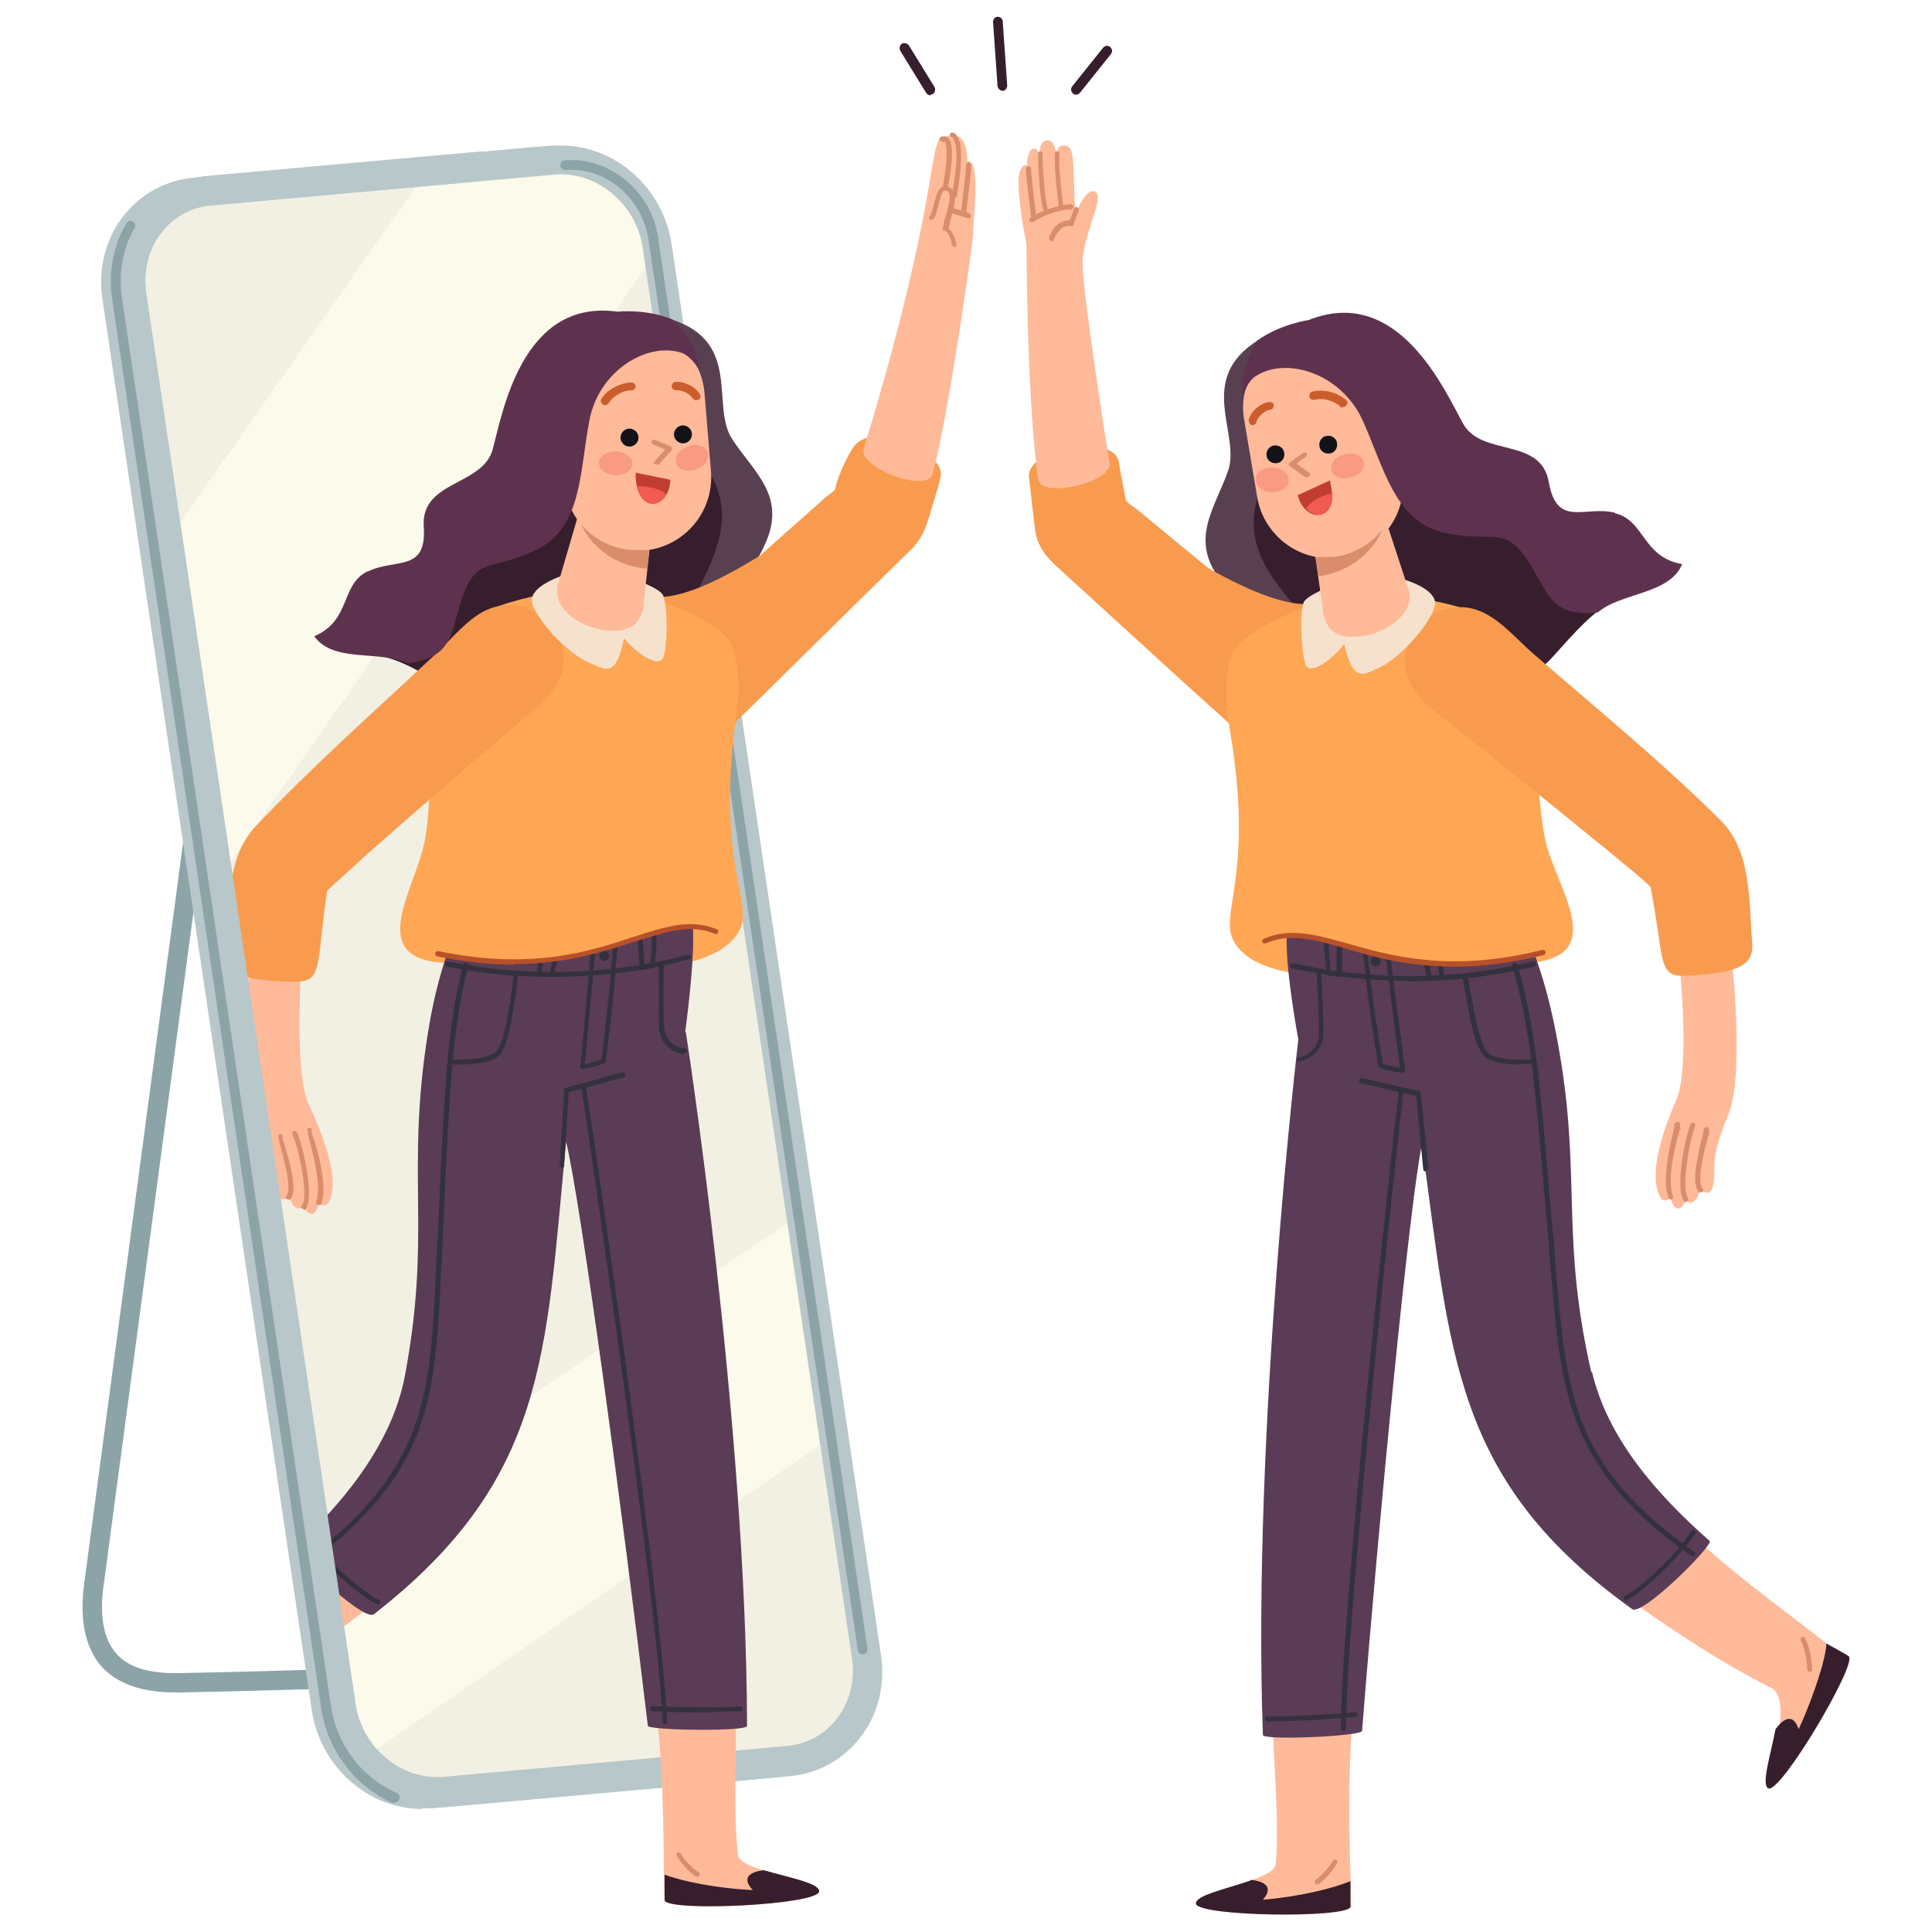 <?xml version="1.0" encoding="UTF-8"?><svg id="uuid-57f266e2-e097-45bb-9020-f57ac4bd9772" xmlns="http://www.w3.org/2000/svg" viewBox="0 0 300 300"><path d="m193.2,59.1c-3.3,4.3-2.6,6.1-1.5,12,1.1,5.9-5.7,8.6-.9,16.8,4.8,8.2,7.7,6,14,13.6,6.3,7.6,22.4,2.2,25.8,3.2,3.4,1,7.3,1,10.5-2.7,3.3-3.6,6.9-8.1,12-10.1-11.8-10.5-36-34.7-38.4-36.2-2.5-1.5-16.9-1.7-21.4,3.3Z" style="fill:#371e2d;"/><path d="m195.4,52.8c-9.8,6.1-2.7,14.5-4.7,20.3-2,5.8-6.2,10.7-1,17.2,5.2,6.5,10.4,7.6,10.4,7.6l3.8-.5c-6.4-7.4-11.6-12.7-8.1-21.7,3.5-9-2.3-17.6-2.3-17.6l1.9-5.3Z" style="fill:#594050;"/><path d="m203.3,101.1c-5.8-4.8-11.6-9.5-17.4-14.3-3.2-2.6-6.4-5.3-9.6-7.9-.3-.2-1.4-.9-1.5-1.3-.3-1.8-.7-3.6-1-5.4-.1-3-4.6-3.1-6.7-2.8-2.2.3-7.8,1.7-7.3,4.9.3,2.6.6,5.2.9,7.8.3,2.4,1.4,4,3.1,5.6,3.8,3.5,7.7,7,11.5,10.5,4.7,4.3,9.4,8.6,14.2,12.9,1,.9,1.9,1.8,2.9,2.6,3.4,3.1,8.7,2.9,11.8-.4,3.3-3.5,3-9.3-.8-12.3Z" style="fill:#f99b4e;"/><path d="m172.3,71.9c-.5-2.9-4.2-26.6-4.2-31s3.5-10.2,2-11.1-3.1,3.5-3.1,3.5c-.5-8,0-10.5-1.6-10.7s-1.3,2-1.3,2c-.2-2.5-1-3.1-1.9-2.7s-.8,2.2-.8,2.2c-.5-2.2-3.5-1.8-1,9.9,0-10.3-1.5-8.7-2-7.5-.9,2.2,1,11.5,1,11.5,0,4.9.2,24.9,1.8,36.5.8,3,11.6.3,11.1-2.6Z" style="fill:#ffba99;"/><path d="m164.8,32.4c-.2,0-.4-.1-.4-.3,0-.2-.8-6.1-.6-8.3,0-.2.2-.4.4-.3.2,0,.4.2.3.4-.2,2.1.6,8.1.6,8.2,0,.2-.1.4-.3.4,0,0,0,0,0,0Z" style="fill:#d98d6b;"/><path d="m163.3,37.4s0,0-.1,0c-.2,0-.3-.3-.3-.5.3-1,1.3-2.7,3.2-2.7l.7-1.8c0-.2.3-.3.5-.2.2,0,.3.3.2.5l-.9,2.4h-.3c-1.9-.3-2.6,2.1-2.7,2.1,0,.2-.2.3-.4.3Z" style="fill:#d98d6b;"/><path d="m160.2,34.5c-.1,0-.2,0-.3-.1-.1-.2-.1-.4,0-.5,1.4-1.1,4.6-2.1,6.4-2.2.2,0,.4.2.4.4,0,.2-.2.4-.4.4-1.8,0-4.7,1.1-5.9,2,0,0-.2,0-.2,0Z" style="fill:#d98d6b;"/><path d="m162.4,32.9c-.2,0-.3-.1-.4-.3-.5-1.7-.7-5.5-.8-7.6,0-.5,0-.9,0-1.1,0-.2.1-.4.3-.4.2,0,.4.1.4.4,0,.2,0,.6,0,1.1.1,2,.3,5.8.8,7.4,0,.2,0,.4-.3.5,0,0,0,0-.1,0Z" style="fill:#d98d6b;"/><path d="m187.4,88.1c7.8,4.4,12.7,5.9,16.1,5.7,4-.3-8.3,15.9-8.3,15.9,0,0-5.4-12.3-7.8-21.6Z" style="fill:#f99b4e;"/><path d="m197.5,264.8c.2,8.1,1.2,18.4.6,24.6,0,2.7-12.6,4.2-12.3,6.2s23.4,2.3,24,.5c0-5.2-.8-16.8.3-30.8l-12.6-.6Z" style="fill:#ffba99;"/><path d="m285.9,257c-6-4.9-15-11.1-23.6-19-3.5,4-6.3,6-10.3,9.6,5.9,4.4,14.5,10.2,23.4,14.7,3.1,3.1-1.5,13.7-.8,14.7,1.1.5,13.3-16.2,11.3-20Z" style="fill:#ffba99;"/><path d="m191.3,101.7c.2-2.7,14-11,26.4-9.2,17.9,2.5,16.8,6.3,19.5,17.7,1.6,6.9,1.7,15.3,2.7,20,1.5,7.4,10.2,18.1-2.2,19.3-10.4,1-36.8,5.3-44.5-1.4-5.9-5.1,2.3-8.6-2.3-35.2-1.3-7.2.4-11.2.4-11.2Z" style="fill:#ffa755;"/><path d="m260.7,148.5c.2,2.2,1.7,17.5-.4,22.3-2.1,4.7-3.7,10.1-3.1,13.3.6,3.2,1.8,2.3,2.2,1.8.6,2.9,2.1,1.6,2.3.5,1.2,1,2.2-.5,2.2-1.9,1.8,1.8,2.3-.1,2.3-2.6,0-2.4.2-4,2.2-8.9,2.4-6,.7-21.8.5-24.7-.2-3-8.4-1.9-8.2.3Z" style="fill:#ffba99;"/><path d="m264.1,185.2c-.1,0-.2,0-.3-.1-1.2-1.3-.3-5.2.7-9.3v-.5c.2-.2.4-.3.6-.3.2,0,.3.3.3.5v.5c-.8,2.6-2,7.5-1,8.6.1.2.1.4,0,.5,0,0-.2,0-.3,0Z" style="fill:#d98d6b;"/><path d="m261.8,186.7c-.1,0-.2,0-.3-.2-1.5-2,.3-10.3,1-11.9,0-.2.3-.3.5-.2.2,0,.3.3.2.5-.8,1.9-2.2,9.7-1.1,11.1.1.2,0,.4,0,.5,0,0-.2,0-.2,0Z" style="fill:#d98d6b;"/><path d="m259.5,186.2c-.1,0-.3,0-.4-.2-1.1-2.7.2-8.1.9-11v-.5c.2-.2.4-.3.6-.3.2,0,.3.3.3.5v.5c-.8,2.6-2.1,8.1-1.1,10.6,0,.2,0,.4-.2.5,0,0,0,0-.1,0Z" style="fill:#d98d6b;"/><path d="m272.1,146.5c-.6-6.6,0-14.4-5.1-19.3-9.1-9-19.1-17.2-28.8-25.6-2.6-2.2-5.5-5.8-8.9-6.9-4.8-1.6-10,1.5-11,6.4-.7,4,1.4,6.9,4.3,9.2,4.3,3.4,8.7,6.9,13,10.4,4.9,3.9,9.8,7.9,14.7,11.9,2,1.7,4.1,3.3,6,5.1.5,2.6.9,5.3,1.3,7.9.8,6.1,1.4,6.2,6.1,5.8,6.3-.5,8.6-1.6,8.4-4.9Z" style="fill:#f99b4e;"/><path d="m208.4,90.4c-1.7.5-5.6,2.1-6,3.2-.7,2.4-.2,9.1.5,9.9,1,1.1,4.2-1.3,5.8-3.5,1.5,6.3,3.1,4.7,5.6,3.6,3.9-1.9,9-8.3,8.5-10.3-.5-2.2-5.1-3.4-5.1-3.4l-9.3.5Z" style="fill:#f6e2cc;"/><polyline points="214.8 79.6 218.8 91.8 205.5 95.2 203.8 83.3" style="fill:#ffba99;"/><path d="m195.2,77.1c1,6.2,6.9,10.5,13.1,9.4h0c6.2-1,10.5-6.9,9.4-13.1l-2-11.9c-1-6.2-6.9-10.5-13.1-9.4h0c-6.2,1-10.5,6.9-9.4,13.1l2,11.9Z" style="fill:#ffba99;"/><path d="m204.7,89.5l-.4-3c.9,0,2,0,2.7,0,3.1-.4,5.8-1.9,7.6-4.2-.9,2.4-4.1,6.4-9.9,7.2Z" style="fill:#d98d6b;"/><path d="m208.5,63.3c-.2,0-.3,0-.4-.2-.9-.8-2.5-1.4-4-1-.3,0-.7-.1-.8-.5,0-.3.1-.7.5-.8,1.7-.4,3.8.1,5.2,1.3.3.2.3.6,0,.9-.1.1-.3.2-.5.2Z" style="fill:#cb5d2c;"/><path d="m194.5,66s0,0-.1,0c-.3,0-.5-.4-.5-.8.3-1.3,1.8-2.6,3.2-2.8.3,0,.7.2.7.5,0,.3-.2.7-.5.7-.9.1-2,1.1-2.2,1.9,0,.3-.3.5-.6.5Z" style="fill:#cb5d2c;"/><path d="m202.9,74.1c0,0-.2,0-.2,0l-2.4-1.7c-.1,0-.2-.2-.2-.3,0-.1,0-.2.2-.3l2.1-1.5c.2-.1.4,0,.5,0,.1.2,0,.4,0,.5l-1.6,1.2,2,1.4c.2.1.2.4,0,.5,0,.1-.2.2-.3.2Z" style="fill:#d98d6b;"/><path d="m206.5,74.6c1.7,6.4-3.7,7-5,2.3l5-2.3Z" style="fill:#c13d32;"/><path d="m205,69.7c.4.7,1.2.9,1.9.6.7-.4.9-1.2.6-1.9-.4-.7-1.2-.9-1.9-.6-.7.4-.9,1.2-.6,1.9Z" style="fill:#141219;"/><path d="m196.8,71.2c.4.7,1.2.9,1.9.6.7-.4.9-1.2.6-1.9-.4-.7-1.2-.9-1.9-.6-.7.4-.9,1.2-.6,1.9Z" style="fill:#141219;"/><path d="m206.9,76.6c-1.6.3-3.4,1.2-4.1,2.4,1.7,1.8,4.3,1,4.1-2.4Z" style="fill:#f15b50;"/><path d="m250.7,79.6c-4.7-1.1-8.9,2.4-10.2-4.7-1.2-7.1-10.4-3.9-13.3-9.1-2.8-5-10-21.7-24-16.1,0,0-4.4.6-8,3.2-3.1,5.6-2.1,6.5-2.2,8.9.6-2.7,2-3.4,2-3.4,4.8-3.1,13.3-.4,16.6,6.9,3.3,7.3,5,15.7,12.6,17.4,7.5,1.7,9.2-1.2,12.8,4,3.5,5.1,3.5,9.2,11.1,8.4,3.6-3.1,11.2-2.8,13.1-7.5-6.2-1.1-5.8-6.8-10.4-7.9Z" style="fill:#5e324f;"/><path d="m205.4,94.8c.6,4.1,3.4,4.3,5.9,4,4.5-.5,8.3-3.9,7.5-7-.8-3.1-13.4,3-13.4,3Z" style="fill:#ffba99;"/><path d="m160.5,34c-.2,0-.4-.1-.4-.3,0-.3-.8-6.3-.8-7.5,0-.2.2-.4.4-.4.2,0,.4.2.4.4,0,1.1.8,7.3.8,7.4,0,.2-.1.4-.3.4,0,0,0,0,0,0Z" style="fill:#d98d6b;"/><path d="m211.7,71.5c.4,1-.4,2.2-1.8,2.6-1.3.5-2.7,0-3.1-.9-.4-1,.4-2.2,1.8-2.6,1.3-.5,2.7,0,3.1.9Z" style="fill:#e02229; opacity:.2;"/><path d="m200.1,74.7c0,1-1.3,1.8-2.7,1.7-1.4,0-2.5-1-2.4-2.1,0-1,1.3-1.8,2.7-1.7,1.4,0,2.5,1,2.4,2.1Z" style="fill:#e02229; opacity:.2;"/><path d="m247.1,213.1c-4.6-20.2-1.8-29.4-4.6-47.6-1.6-10.2-3.3-14.7-4.3-17.6-15.5,5.9-38.2-4.7-38.4-2.4-.2,5.2,1.8,15.9,1.8,15.9,0,0-7.2,60.8-5.5,108,0,.9,15.1.2,15.4-.6,2.6-33,7.4-82.2,9.3-91.1,4.5,32.8,4.9,52.3,32.7,72.2,1.8.8,12.3-9.7,12-10.6-8.3-7.3-15.9-16-18.3-26.3Z" style="fill:#5a3c56;"/><path d="m218.7,152.3c-8.2,0-14.6-1.2-17.9-1.9h-.2c-.2,0-.3-.3-.3-.5,0-.2.3-.3.5-.3h.2c5.5,1.3,20.1,3.8,37-.3.2,0,.4,0,.5.3,0,.2,0,.4-.3.5-7.1,1.7-13.7,2.3-19.5,2.3Z" style="fill:#34313e;"/><path d="m221.4,181.9c-.2,0-.4-.1-.4-.3l-1.1-11.4-8.6-2c-.2,0-.3-.3-.3-.5,0-.2.3-.3.5-.3l8.8,2c.2,0,.3.2.3.3l1.2,11.6c0,.2-.1.4-.3.4,0,0,0,0,0,0Z" style="fill:#34313e;"/><path d="m201.8,164.9c-.2,0-.4-.1-.4-.3,0-.2.1-.4.3-.4.1,0,3.2-.5,3.1-4,0-1.5-.2-7.6-.4-9.2,0-.2.1-.4.3-.4.2,0,.4.1.4.3.2,1.6.4,7.7.4,9.2.1,4.2-3.7,4.7-3.8,4.7,0,0,0,0,0,0Z" style="fill:#34313e;"/><path d="m236.2,165.3c-1.8,0-4.2-.2-5.5-1.1-1.5-1.1-2.4-5.5-3.2-10.2-.2-.9-.3-1.7-.4-2.3,0-.2,0-.4.3-.5.2,0,.4,0,.5.3.1.6.3,1.4.4,2.3.6,3.3,1.5,8.7,2.9,9.8,1.8,1.3,6.9.9,6.9.9.2,0,.4.1.4.3,0,.2-.1.4-.3.4,0,0-.9,0-2,0Z" style="fill:#34313e;"/><path d="m262.8,241.6c0,0-.2,0-.2,0-19.2-13.5-20.2-25.2-21.8-44.4-.1-1.3-.2-2.6-.3-3.9-.3-3.2-.5-6.2-.8-9-1.4-16.1-2.1-24.9-4.9-34.3,0-.2,0-.4.3-.5.2,0,.4,0,.5.3,2.8,9.4,3.5,18.3,4.9,34.4.2,2.8.5,5.8.8,9,.1,1.3.2,2.7.3,3.9,1.7,19.7,2.6,30.5,21.5,43.9.2.1.2.4,0,.5,0,.1-.2.2-.3.2Z" style="fill:#34313e;"/><path d="m208.6,268.8h0c-.2,0-.4-.2-.4-.4.1-18.5,8.2-93.1,9-98.9,0-.2.2-.4.4-.3.2,0,.4.2.3.4-.7,5.7-8.8,80.3-8.9,98.8,0,.2-.2.4-.4.4Z" style="fill:#34313e;"/><path d="m198.1,267.3c-.5,0-.9,0-1.3,0-.2,0-.4-.2-.4-.4,0-.2.2-.4.4-.4,2.5.1,10-.3,13.6-.6.2,0,.4.1.4.3,0,.2-.1.4-.3.4-3.2.3-9.3.7-12.5.7Z" style="fill:#34313e;"/><path d="m252.5,248.5c-.1,0-.3,0-.4-.2,0-.2,0-.4.2-.5,1.7-.7,7.4-5.6,10.4-10.1.1-.2.4-.2.5,0,.2.1.2.4,0,.5-3,4.4-8.8,9.5-10.8,10.4,0,0-.1,0-.2,0Z" style="fill:#34313e;"/><path d="m217.7,166.6s0,0,0,0c-2.1-.3-3.5-.8-3.5-.8-.1,0-.2-.2-.2-.3,0-.1-1.7-10.5-2-14.5l-.4-3.2c0-.2.1-.4.3-.4.2,0,.4.1.4.3l.4,3.3c.3,3.6,1.8,12.7,2,14.2.4.1,1.4.4,2.7.6-.7-4.9-2.2-17-2.2-17.1,0-.2.1-.4.3-.4.2,0,.4.1.4.3,0,.1,1.7,13.1,2.3,17.6,0,.1,0,.2-.1.3,0,0-.2.1-.3.1Z" style="fill:#34313e;"/><path d="m207.9,151.7s0,0,0,0l-1.6-.2c-.2,0-.3-.2-.3-.3,0-.4-.5-3.8-.4-4.8,0-.2.2-.4.4-.3.2,0,.4.2.3.4,0,.6.2,3.1.3,4.3h.9c0,.1.1-3.8.1-3.8,0-.2.2-.4.4-.4s0,0,0,0c.2,0,.4.2.4.4v4.4c-.1.1-.2.2-.3.3,0,0-.2,0-.2,0Z" style="fill:#34313e;"/><path d="m221.9,151.9c-.2,0-.3-.1-.4-.3l-.4-2c0-.2,0-.4.3-.5.2,0,.4,0,.5.3l.4,2c0,.2,0,.4-.3.5,0,0,0,0,0,0Z" style="fill:#34313e;"/><path d="m223.9,151.6c-.2,0-.3-.1-.4-.3l-.2-1.5c0-.2.1-.4.3-.4.2,0,.4.1.4.3l.2,1.5c0,.2-.1.4-.3.4,0,0,0,0,0,0Z" style="fill:#34313e;"/><circle cx="213.6" cy="149.3" r=".8" style="fill:#34313e;"/><path d="m225.9,150.1c-7.2,0-12.6-1.5-16.9-2.8-4.9-1.4-8.7-2.5-12.5-.8-.2,0-.4,0-.5-.2,0-.2,0-.4.2-.5,4-1.8,8-.7,13,.7,6.7,1.9,15.9,4.6,30.3,1,.2,0,.4,0,.5.3,0,.2,0,.4-.3.5-5.2,1.3-9.8,1.8-13.8,1.8Z" style="fill:#b75129;"/><path d="m194.2,292c-3.7,1.3-8.6,2.3-8.5,3.6.3,2,23.4,2.3,24,.5,0-1.1,0-2.4,0-4-2.9,1.2-8,2.4-13.6,2.9,1.8-2.1.1-2.9-1.9-3.1Z" style="fill:#371e2d;"/><path d="m275.7,268.5c-.7,3.8-2.3,8.7-1.1,9.2,1.9.8,13.7-19.1,12.5-20.5-.9-.6-2.1-1.2-3.5-2,0,2-1.9,8.1-4.3,13.3-.9-2.6-2.4-1.6-3.6,0Z" style="fill:#371e2d;"/><path d="m281,259.6c-.2,0-.4-.2-.4-.4,0-1.3-.3-3.1-1-4.5,0-.2,0-.4.2-.5.2,0,.4,0,.5.2.8,1.5,1,3.4,1.1,4.8,0,.2-.1.4-.4.4,0,0,0,0,0,0Z" style="fill:#d98d6b;"/><path d="m204.5,292.6c-.1,0-.3,0-.3-.2-.1-.2,0-.4.1-.5,1-.7,2.1-2,2.7-3,.1-.2.3-.2.5-.1.2.1.2.3.1.5-.6,1.1-1.8,2.6-2.9,3.3,0,0-.1,0-.2,0Z" style="fill:#d98d6b;"/><path d="m144.5,14.8c-.3,0-.5-.1-.7-.4l-4-6.5c-.2-.4-.1-.8.2-1.1.4-.2.8-.1,1.1.2l4,6.5c.2.4.1.8-.2,1.1-.1,0-.3.1-.4.1Z" style="fill:#371e2d;"/><path d="m155.7,14.1c-.4,0-.7-.3-.8-.7l-.7-10c0-.4.3-.8.7-.8.4,0,.8.3.8.7l.7,10c0,.4-.3.8-.7.8,0,0,0,0,0,0Z" style="fill:#371e2d;"/><path d="m167.1,14.7c-.2,0-.3,0-.5-.2-.3-.3-.4-.7-.1-1.1l4.8-6c.3-.3.7-.4,1.1-.1.3.3.4.7.1,1.1l-4.8,6c-.2.2-.4.3-.6.3Z" style="fill:#371e2d;"/><path d="m27.2,262.8c-5.3,0-9.1-1.4-11.5-4.1-2.5-2.9-3.4-7.3-2.6-13l16.4-122.9c.8-5.8,7.7-10.1,16-10.1.5,0,.9,0,1.3,0l46.1,2.6c3.9.2,7.5,1.5,10.2,3.5,3,2.3,4.4,5.4,4.1,8.5l-14.8,122.9c-.7,5.8-7.3,10.6-15.3,11.3-.4,0-.9,0-1.3,0-.4,0-36,1.1-47.8,1.3-.2,0-.4,0-.6,0Zm18.3-147.1c-6.7,0-12.4,3.3-13,7.5l-16.4,122.9c-.7,4.8,0,8.4,1.9,10.6,1.8,2.1,4.8,3.1,9.2,3.1.2,0,.4,0,.6,0,11.8-.2,47.4-1.3,47.8-1.3.4,0,.8,0,1.2,0,6.5-.6,12-4.3,12.5-8.6l14.8-122.9c.2-2-.8-4.1-2.9-5.7-2.2-1.7-5.2-2.7-8.5-2.9l-46.1-2.6c-.4,0-.8,0-1.1,0Z" style="fill:#8ca4a7;"/><path d="m65.6,280.9c-8.5,0-15.9-6.6-17.2-15.4L15.9,46.4c-.7-4.7.5-9.4,3.3-12.9,2.7-3.4,6.5-5.5,10.8-5.9l53.4-4.8c.5,0,1,0,1.4,0,8.5,0,15.9,6.6,17.2,15.4l32.5,219c.7,4.7-.5,9.4-3.3,12.9-2.7,3.4-6.5,5.5-10.8,5.9l-53.4,4.8c-.5,0-1,0-1.4,0Z" style="fill:#b8c7c9;"/><path d="m67.9,280.6c-8.5,0-15.9-6.6-17.2-15.4L18.2,46.2c-.7-4.7.5-9.4,3.3-12.9,2.7-3.4,6.5-5.5,10.8-5.9l53.4-4.8c.5,0,1,0,1.4,0,8.5,0,15.9,6.6,17.2,15.4l32.5,219c.7,4.7-.5,9.4-3.3,12.9-2.7,3.4-6.5,5.5-10.8,5.9l-53.4,4.8c-.5,0-1,0-1.4,0Z" style="fill:#b8c7c9;"/><path d="m68.9,275.9c-6.5.6-12.7-4.5-13.7-11.4L22.7,45.5c-1-6.9,3.5-13,10-13.6l53.4-4.8c6.5-.6,12.7,4.5,13.7,11.4l32.5,219c1,6.9-3.5,13-10,13.6l-53.4,4.8Z" style="fill:#f2f0e2;"/><path d="m122.2,190l-71,47.7,4,26.8c.4,2.7,1.6,5.1,3.3,7.1l68.8-47.2-5.1-34.4Z" style="fill:#fcfaeb;"/><path d="m35.8,133.9L100.2,41.6l-.4-3c-1-6.9-7.2-12-13.7-11.4l-21.6,1.9-36.5,52,7.8,52.8Z" style="fill:#fcfaeb;"/><path d="m134,256.9c-.4,0-.7-.3-.8-.7L100.7,37.2c-1-6.5-6.7-11.3-12.9-10.8-.4,0-.8-.3-.8-.7,0-.4.3-.8.7-.8,6.9-.6,13.5,4.8,14.5,12.1l32.5,219c0,.4-.2.8-.6.9,0,0,0,0-.1,0Z" style="fill:#8ca4a7;"/><path d="m107.9,55.2c4.2,3.4,4,5.3,4.3,11.3.4,6,7.6,7,4.9,16.1-2.7,9.1-6,7.7-10.3,16.6-4.3,8.9-21.2,7.5-24.3,9.3-3,1.7-6.8,2.7-10.9,0-4-2.7-8.7-6.3-14-6.9,8.9-13,26.6-42.3,28.7-44.4,2-2.1,16-5.7,21.6-1.9Z" style="fill:#371e2d;"/><path d="m104.3,49.6c11,3.6,6,13.4,9.4,18.6,3.4,5.2,8.6,8.9,5,16.5-3.5,7.5-8.2,9.9-8.2,9.9l-3.8.4c4.4-8.7,8.2-15.1,2.6-23-5.6-7.9-2-17.7-2-17.7l-3.1-4.7Z" style="fill:#594050;"/><path d="m102,100.4c5.6-5,11.2-9.9,16.9-14.9,3.1-2.8,6.2-5.5,9.3-8.3.3-.2,1.4-1,1.5-1.3.3-1.8,1.9-5.1,2.7-6.3,1.7-2.6,4.9-1.7,7-1.1,2.1.6,7.5,2.7,6.6,5.8-.6,2.5-.8,2.7-1.7,5.9-.7,2.3-1.4,3.8-3.1,5.4-3.7,3.6-7.4,7.3-11.1,10.9-4.6,4.5-9.1,9-13.7,13.5-.9.9-1.9,1.8-2.8,2.7-3.2,3.2-8.6,3.2-11.9,0-3.4-3.4-3.3-9.2.3-12.4Z" style="fill:#f99b4e;"/><path d="m150.2,25c0-5.5-3.4-3.8-4.2-3.5-.8.3-1.3,5.4-2.8,13.1-3.5,17.3-8.3,32.4-9.1,35.1-.8,2.8,9.5,6.9,10.7,4,2.6-9.6,6.2-35.8,6.3-37.1,0-2.5,1.2-11.9-.8-11.5Z" style="fill:#ffba99;"/><path d="m146.7,29.4s0,0,0,0c-.2,0-.3-.2-.3-.4,1-5.6.5-6.7.3-7,0,0-.1,0-.3,0-.2,0-.4,0-.5-.3,0-.2,0-.4.3-.5.4-.1.8,0,1,.2.5.5,1.1,1.8,0,7.7,0,.2-.2.3-.4.3Z" style="fill:#d98d6b;"/><path d="m148.1,30.7s0,0,0,0c-.2,0-.3-.2-.3-.5,1.3-6.6.5-8.3.2-8.7,0,0-.1-.2-.2-.2-.2,0-.4-.2-.3-.4,0-.2.2-.4.4-.3.2,0,.5.1.7.5.9,1.2.8,4.5,0,9.3,0,.2-.2.3-.4.3Z" style="fill:#d98d6b;"/><path d="m148.2,38.3c-.2,0-.3-.1-.4-.3,0-.5-.4-1.8-1.1-2.2h-.3c0-.1,0-.4,0-.4.1-.7.3-1.4.5-2,.6-2.2.9-3.6,0-3.8-.2,0-.2,0-.3,0-.4.2-.7,1.5-.9,2.3-.3,1-.4,1.9-.9,2.2-.2.1-.4,0-.5-.1-.1-.2,0-.4.1-.5.2-.1.4-1.1.6-1.7.3-1.2.6-2.4,1.3-2.8.3-.2.6-.2.9,0,1.6.5,1.1,2.6.5,4.8-.2.6-.3,1.2-.4,1.7.9.7,1.2,2.3,1.2,2.5,0,.2-.1.4-.3.4,0,0,0,0,0,0Z" style="fill:#d98d6b;"/><path d="m150.4,33.9s0,0-.1,0l-2.5-.8c-.2,0-.3-.3-.3-.5,0-.2.3-.3.5-.3l2.5.8c.2,0,.3.3.3.5,0,.2-.2.3-.4.3Z" style="fill:#d98d6b;"/><path d="m149.5,33.5s0,0,0,0c-.2,0-.4-.2-.3-.4,0,0,.8-6.1.8-7.5,0-.2.2-.4.4-.4h0c.2,0,.4.2.4.4,0,1.5-.8,7.4-.8,7.7,0,.2-.2.3-.4.3Z" style="fill:#d98d6b;"/><path d="m117.8,86.4c-7.6,4.7-12.5,6.4-15.8,6.3-4-.1,8.9,15.5,8.9,15.5,0,0,5-12.5,6.9-21.8Z" style="fill:#f99b4e;"/><path d="m114.3,263.3c.1,8.1-.5,18.4.3,24.7.1,2.7,12.7,3.7,12.6,5.7-.2,2.1-23.3,3.2-24,1.4-.3-5.2.2-16.8-1.4-30.8l12.5-1Z" style="fill:#ffba99;"/><path d="m51.3,253.5c0,.2,0,.4,0,.6,2.9-2.1,5.6-4.2,7.9-6-4-3.3-6.7-5.2-10.2-8.8.9,4.7,2.3,9.3,2.4,14.2Z" style="fill:#ffba99;"/><path d="m113.5,100.1c-.3-2.7-14.4-10.5-26.7-8.3-17.8,3.2-16.6,7-18.8,18.4-1.3,6.9-1.1,15.3-2,20.1-1.3,7.5-9.5,18.5,2.9,19.2,10.4.6,37,3.9,44.4-3.1,5.7-5.3-2.6-8.5,1-35.2,1.1-7.3-.8-11.2-.8-11.2Z" style="fill:#ffa755;"/><path d="m46.8,149.4c-.1,2.2-1.1,17.6,1.2,22.2,2.2,4.7,4,9.9,3.6,13.2-.5,3.3-1.7,2.3-2.1,1.9-.5,2.9-2,1.7-2.3.6-1.2,1-2.2-.4-2.2-1.8-1.8,1.8-2.3,0-2.4-2.5-.1-2.4-.3-4-2.5-8.8-2.7-5.9-1.5-21.7-1.4-24.7.1-3,8.3-2.2,8.2,0Z" style="fill:#ffba99;"/><path d="m44.7,186.2c0,0-.2,0-.2,0-.2-.1-.2-.4,0-.5.9-1.1-.5-6-1.2-8.6v-.5c-.2-.2,0-.4.1-.5.2,0,.4,0,.5.3v.5c1.3,4.1,2.3,8,1.2,9.3,0,0-.2.1-.3.1Z" style="fill:#d98d6b;"/><path d="m47.1,187.7c0,0-.2,0-.2,0-.2-.1-.2-.4,0-.5,1.1-1.5-.6-9.2-1.5-11.1,0-.2,0-.4.2-.5.2,0,.4,0,.5.2.8,1.6,2.8,9.9,1.4,11.9,0,.1-.2.2-.3.2Z" style="fill:#d98d6b;"/><path d="m49.4,187.1s0,0-.1,0c-.2,0-.3-.3-.2-.5.9-2.5-.6-7.9-1.3-10.5v-.5c-.2-.2,0-.4.1-.5.2,0,.4,0,.5.3v.5c1,2.9,2.5,8.3,1.5,11,0,.2-.2.2-.4.2Z" style="fill:#d98d6b;"/><path d="m43.9,152.4c4.7.2,5.3,0,5.9-6.1.3-2.7.6-5.3,1-8,1.9-1.8,3.9-3.5,5.8-5.3,4.7-4.2,9.5-8.3,14.2-12.4,4.2-3.6,8.4-7.2,12.6-10.8,2.8-2.4,4.8-5.4,3.9-9.3-1.1-4.9-6.5-7.8-11.2-6-3.3,1.2-6.1,4.9-8.6,7.2-9.3,8.7-19,17.3-27.8,26.6-4.8,5.1-4,12.9-4.4,19.5-.1,3.3,2.2,4.3,8.5,4.6Z" style="fill:#f99b4e;"/><path d="m96.9,89.5c1.7.4,5.7,1.9,6.1,3,.8,2.3.6,9.1-.2,9.9-1,1.1-4.2-1.2-5.9-3.3-1.3,6.4-2.9,4.8-5.4,3.8-4-1.7-9.3-8-8.9-10,.4-2.2,5-3.6,5-3.6l9.4.2Z" style="fill:#f6e2cc;"/><polyline points="90.1 78.9 86.5 91.2 99.9 94.1 101.2 82.2" style="fill:#ffba99;"/><path d="m110.4,73.2c.5,6.3-4.2,11.8-10.5,12.3h0c-6.3.5-11.8-4.2-12.3-10.5l-1-12.1c-.5-6.3,4.2-11.8,10.5-12.3h0c6.3-.5,11.8,4.2,12.3,10.5l1,12.1Z" style="fill:#ffba99;"/><path d="m100.5,88.4l.3-3c-.9,0-2,0-2.7,0-3.1-.2-5.9-1.7-7.8-3.9,1,2.4,4.3,6.3,10.1,6.8Z" style="fill:#d98d6b;"/><path d="m93.9,62.9c-.1,0-.2,0-.3-.1-.3-.2-.4-.6-.2-.9,1-1.5,3-2.5,4.7-2.5.3,0,.6.3.6.6,0,.3-.3.6-.6.6,0,0,0,0,0,0-1.5,0-3,1-3.6,2-.1.2-.3.3-.5.3Z" style="fill:#cb5d2c;"/><path d="m108.2,62.2c-.2,0-.4-.1-.6-.3-.4-.7-1.7-1.4-2.6-1.3-.3,0-.7-.2-.7-.6,0-.3.2-.7.6-.7,1.4-.1,3.2.8,3.8,2,.2.3,0,.7-.3.8,0,0-.2,0-.3,0Z" style="fill:#cb5d2c;"/><path d="m102,72.1c0,0-.2,0-.3,0-.2-.1-.2-.4,0-.5l1.6-1.8-1.9-.8c-.2,0-.3-.3-.2-.5,0-.2.3-.3.5-.2l2.4,1c.1,0,.2.1.2.3,0,.1,0,.2,0,.3l-2,2.2c0,0-.2.1-.3.1Z" style="fill:#d98d6b;"/><path d="m98.7,73.4c-.1,6.6,5.2,5.9,5.4,1.1l-5.4-1.1Z" style="fill:#c13d32;"/><path d="m99.1,68.3c-.2.7-.9,1.2-1.7,1-.7-.2-1.2-.9-1-1.7.2-.7.9-1.2,1.7-1,.7.2,1.2.9,1,1.7Z" style="fill:#141219;"/><path d="m107.4,67.8c-.2.7-.9,1.2-1.7,1-.7-.2-1.2-.9-1-1.7.2-.7.9-1.2,1.7-1,.7.2,1.2.9,1,1.7Z" style="fill:#141219;"/><path d="m98.9,75.5c1.7,0,3.6.3,4.6,1.3-1.2,2.1-3.9,2-4.6-1.3Z" style="fill:#f15b50;"/><path d="m57,88.8c4.3-2.2,9.3.2,8.8-7-.5-7.2,9.1-6.3,10.7-12,1.5-5.5,4.5-23.5,19.4-21.4,0,0,4.4-.5,8.5,1.2,4.4,4.7,3.6,5.8,4.3,8.1-1.3-2.4-2.8-2.9-2.8-2.9-5.4-1.8-13,2.8-14.4,10.6-1.5,7.8-1.1,16.5-8.1,19.9-6.9,3.4-9.2,1.1-11.4,6.9-2.2,5.8-1.2,9.8-8.7,10.8-4.3-2.1-11.5,0-14.5-4.2,5.8-2.5,4-8,8.3-10.1Z" style="fill:#5e324f;"/><path d="m100,93.7c-.5,4.1-3.3,4.4-5.7,4.2-4.5-.4-8.4-3.6-7.7-6.7.7-3.1,13.5,2.5,13.5,2.5Z" style="fill:#ffba99;"/><path d="m93,71.7c-.1,1,.9,2,2.4,2.1,1.4.1,2.6-.6,2.8-1.6.1-1-.9-2-2.4-2.1-1.4-.1-2.6.6-2.8,1.6Z" style="fill:#e02229; opacity:.2;"/><path d="m105,71.9c.3,1,1.7,1.5,3,1,1.4-.4,2.2-1.6,1.9-2.6-.3-1-1.7-1.5-3-1-1.4.4-2.2,1.6-1.9,2.6Z" style="fill:#e02229; opacity:.2;"/><path d="m106.4,160.2s1.5-10.8,1.2-16c-.2-2.2-22.5,9.2-38.2,3.9-.9,2.9-2.5,7.5-3.7,17.7-2.1,18.2,1,27.3-2.8,47.7-1.7,9.1-7.4,17.1-14.2,24,.5,2.7,1.1,5.4,1.7,8.2,3.1,2.7,6.6,5.5,7.6,5,27-21,26.7-40.4,29.9-73.4,2.2,8.8,8.8,57.8,12.7,90.7.3.7,15.4.9,15.4,0-.1-47.3-9.5-107.7-9.5-107.7Z" style="fill:#5a3c56;"/><path d="m85.8,151.7c-5,0-10.5-.4-16.4-1.6-.2,0-.3-.2-.3-.5,0-.2.2-.3.5-.3,17,3.5,31.5.5,37-1h.2c.2-.1.4,0,.5.2,0,.2,0,.4-.3.5h-.2c-3.6,1-11.2,2.7-21,2.7Z" style="fill:#34313e;"/><path d="m87.3,181.3s0,0,0,0c-.2,0-.4-.2-.4-.4l.7-11.7c0-.2.1-.3.3-.3l8.7-2.4c.2,0,.4,0,.5.3,0,.2,0,.4-.3.5l-8.5,2.3-.7,11.4c0,.2-.2.4-.4.4Z" style="fill:#34313e;"/><path d="m106.2,163.7s0,0,0,0c0,0-3.9-.4-3.9-4.6,0-1.5,0-7.6,0-9.3,0-.2.2-.4.4-.4.2,0,.4.2.4.4-.1,1.6-.1,7.8,0,9.2,0,3.5,3.1,3.8,3.2,3.8.2,0,.4.2.3.4,0,.2-.2.3-.4.3Z" style="fill:#34313e;"/><path d="m71,165.3c-.6,0-1,0-1,0-.2,0-.4-.2-.4-.4,0-.2.2-.4.4-.4,0,0,5.2.3,6.9-1.1,1.4-1.1,2.1-6.6,2.6-9.9.1-.9.2-1.7.3-2.3,0-.2.2-.3.4-.3.2,0,.3.2.3.4-.1.5-.2,1.3-.3,2.3-.7,4.8-1.4,9.2-2.8,10.4-1.4,1.2-4.7,1.3-6.4,1.3Z" style="fill:#34313e;"/><path d="m49.8,241.3c-.1,0-.2,0-.3-.1-.1-.2-.1-.4,0-.5,16.8-13.4,17.3-24.7,18.2-43.4,0-1.3.1-2.6.2-3.9.2-3.3.3-6.3.4-9,.8-16.2,1.2-25.1,3.6-34.6,0-.2.3-.3.5-.3.2,0,.3.3.3.5-2.4,9.5-2.8,18.3-3.6,34.4-.1,2.8-.3,5.8-.4,9,0,1.3-.1,2.7-.2,3.9-.9,18.9-1.4,30.3-18.5,43.9,0,0-.2,0-.2,0Z" style="fill:#34313e;"/><path d="m103.3,267.8c-.2,0-.4-.2-.4-.4-.8-18.5-11.7-92.7-12.6-98.4,0-.2.1-.4.3-.4.2,0,.4.1.4.3,1,5.7,11.8,80,12.6,98.5,0,.2-.2.4-.4.4h0Z" style="fill:#34313e;"/><path d="m110.5,265.9c-3.1,0-6.9,0-9.2-.2-.2,0-.4-.2-.4-.4,0-.2.2-.4.4-.4,3.6.2,11.2.3,13.6.1.2,0,.4.1.4.3,0,.2-.1.4-.3.4-.9,0-2.6.1-4.5.1Z" style="fill:#34313e;"/><path d="m58.7,249.1s0,0-.1,0c-1.6-.6-5.8-3.9-9-7.4-.1-.2-.1-.4,0-.5.2-.1.4-.1.5,0,3.4,3.6,7.4,6.7,8.7,7.2.2,0,.3.3.2.5,0,.2-.2.2-.4.2Z" style="fill:#34313e;"/><path d="m90.5,166c0,0-.2,0-.3-.1,0,0-.1-.2-.1-.3.5-4.6,1.6-17.6,1.6-17.7,0-.2.2-.4.4-.3.2,0,.4.2.3.4,0,.1-1.1,12.3-1.6,17.2,1.3-.2,2.2-.6,2.6-.7.2-1.6,1.3-10.7,1.5-14.3l.3-3.3c0-.2.2-.4.4-.3.2,0,.4.2.3.4l-.3,3.3c-.2,3.9-1.5,14.4-1.5,14.5,0,.1-.1.3-.2.3,0,0-1.5.6-3.5.9,0,0,0,0,0,0Z" style="fill:#34313e;"/><path d="m99.6,150.6c0,0-.2,0-.2,0,0,0-.1-.2-.1-.3l-.3-4.4c0-.2.1-.4.4-.4.2,0,.4.1.4.4l.3,3.9.9-.2c.1-1.2.3-3.6.2-4.3,0-.2.1-.4.3-.4.2,0,.4.1.4.3.2.9-.2,4.4-.2,4.8,0,.2-.1.3-.3.3l-1.6.3s0,0,0,0Z" style="fill:#34313e;"/><path d="m85.7,151.5s0,0,0,0c-.2,0-.3-.2-.3-.4l.4-2c0-.2.2-.3.4-.3.2,0,.3.2.3.4l-.4,2c0,.2-.2.3-.4.3Z" style="fill:#34313e;"/><path d="m83.7,151.2s0,0,0,0c-.2,0-.4-.2-.3-.4l.2-1.5c0-.2.2-.4.4-.3.2,0,.4.2.3.4l-.2,1.5c0,.2-.2.3-.4.3Z" style="fill:#34313e;"/><path d="m93.1,148.5c0,.4.4.8.8.7.4,0,.8-.4.7-.8,0-.4-.4-.8-.8-.7-.4,0-.8.4-.7.8Z" style="fill:#34313e;"/><path d="m79.8,149.8c-3.5,0-7.5-.4-11.9-1.3-.2,0-.3-.2-.3-.5,0-.2.2-.3.5-.3,14.5,3,23.6,0,30.2-2.2,5-1.6,8.9-2.9,13-1.2.2,0,.3.3.2.5,0,.2-.3.3-.5.2-3.8-1.6-7.6-.3-12.4,1.2-4.7,1.5-10.6,3.5-18.7,3.5Z" style="fill:#b75129;"/><path d="m118.6,290.4c3.7,1.1,8.7,2,8.6,3.3-.2,2.1-23.3,3.2-24,1.4,0-1.1,0-2.4,0-4,3,1.1,8.1,2.1,13.7,2.4-1.9-2-.3-2.9,1.8-3.1Z" style="fill:#371e2d;"/><path d="m108.3,291.4c0,0-.1,0-.2,0-1.2-.7-2.3-2.1-3-3.2-.1-.2,0-.4.1-.5.2-.1.4,0,.5.1.6,1,1.7,2.3,2.8,2.9.2.1.2.3.1.5,0,.1-.2.2-.3.2Z" style="fill:#d98d6b;"/><path d="m55.2,264.5L22.7,45.5c-1-6.9,3.5-13,10-13.6l39-3.5c1-1.7,2-3.3,3.1-4.9l-42.5,3.8c-4.3.4-8.2,2.5-10.8,5.9-2.8,3.6-4,8.3-3.3,12.9l32.5,219c1.3,8.8,8.7,15.4,17.2,15.4s1,0,1.4,0l19.6-1.7v-4.6l-20,1.8c-6.5.6-12.7-4.5-13.7-11.4Z" style="fill:#b8c7c9;"/><path d="m61.3,280c-.1,0-.2,0-.3,0-5.9-2.6-10.1-8.2-11.1-14.6L17.4,46.3c-.6-4,.2-8.2,2.2-11.6.2-.4.7-.5,1-.3.4.2.5.7.3,1-1.8,3.1-2.5,6.9-2,10.6l32.5,219c.9,5.9,4.8,11.1,10.2,13.4.4.2.6.6.4,1-.1.3-.4.5-.7.5Z" style="fill:#8ca4a7;"/></svg>
